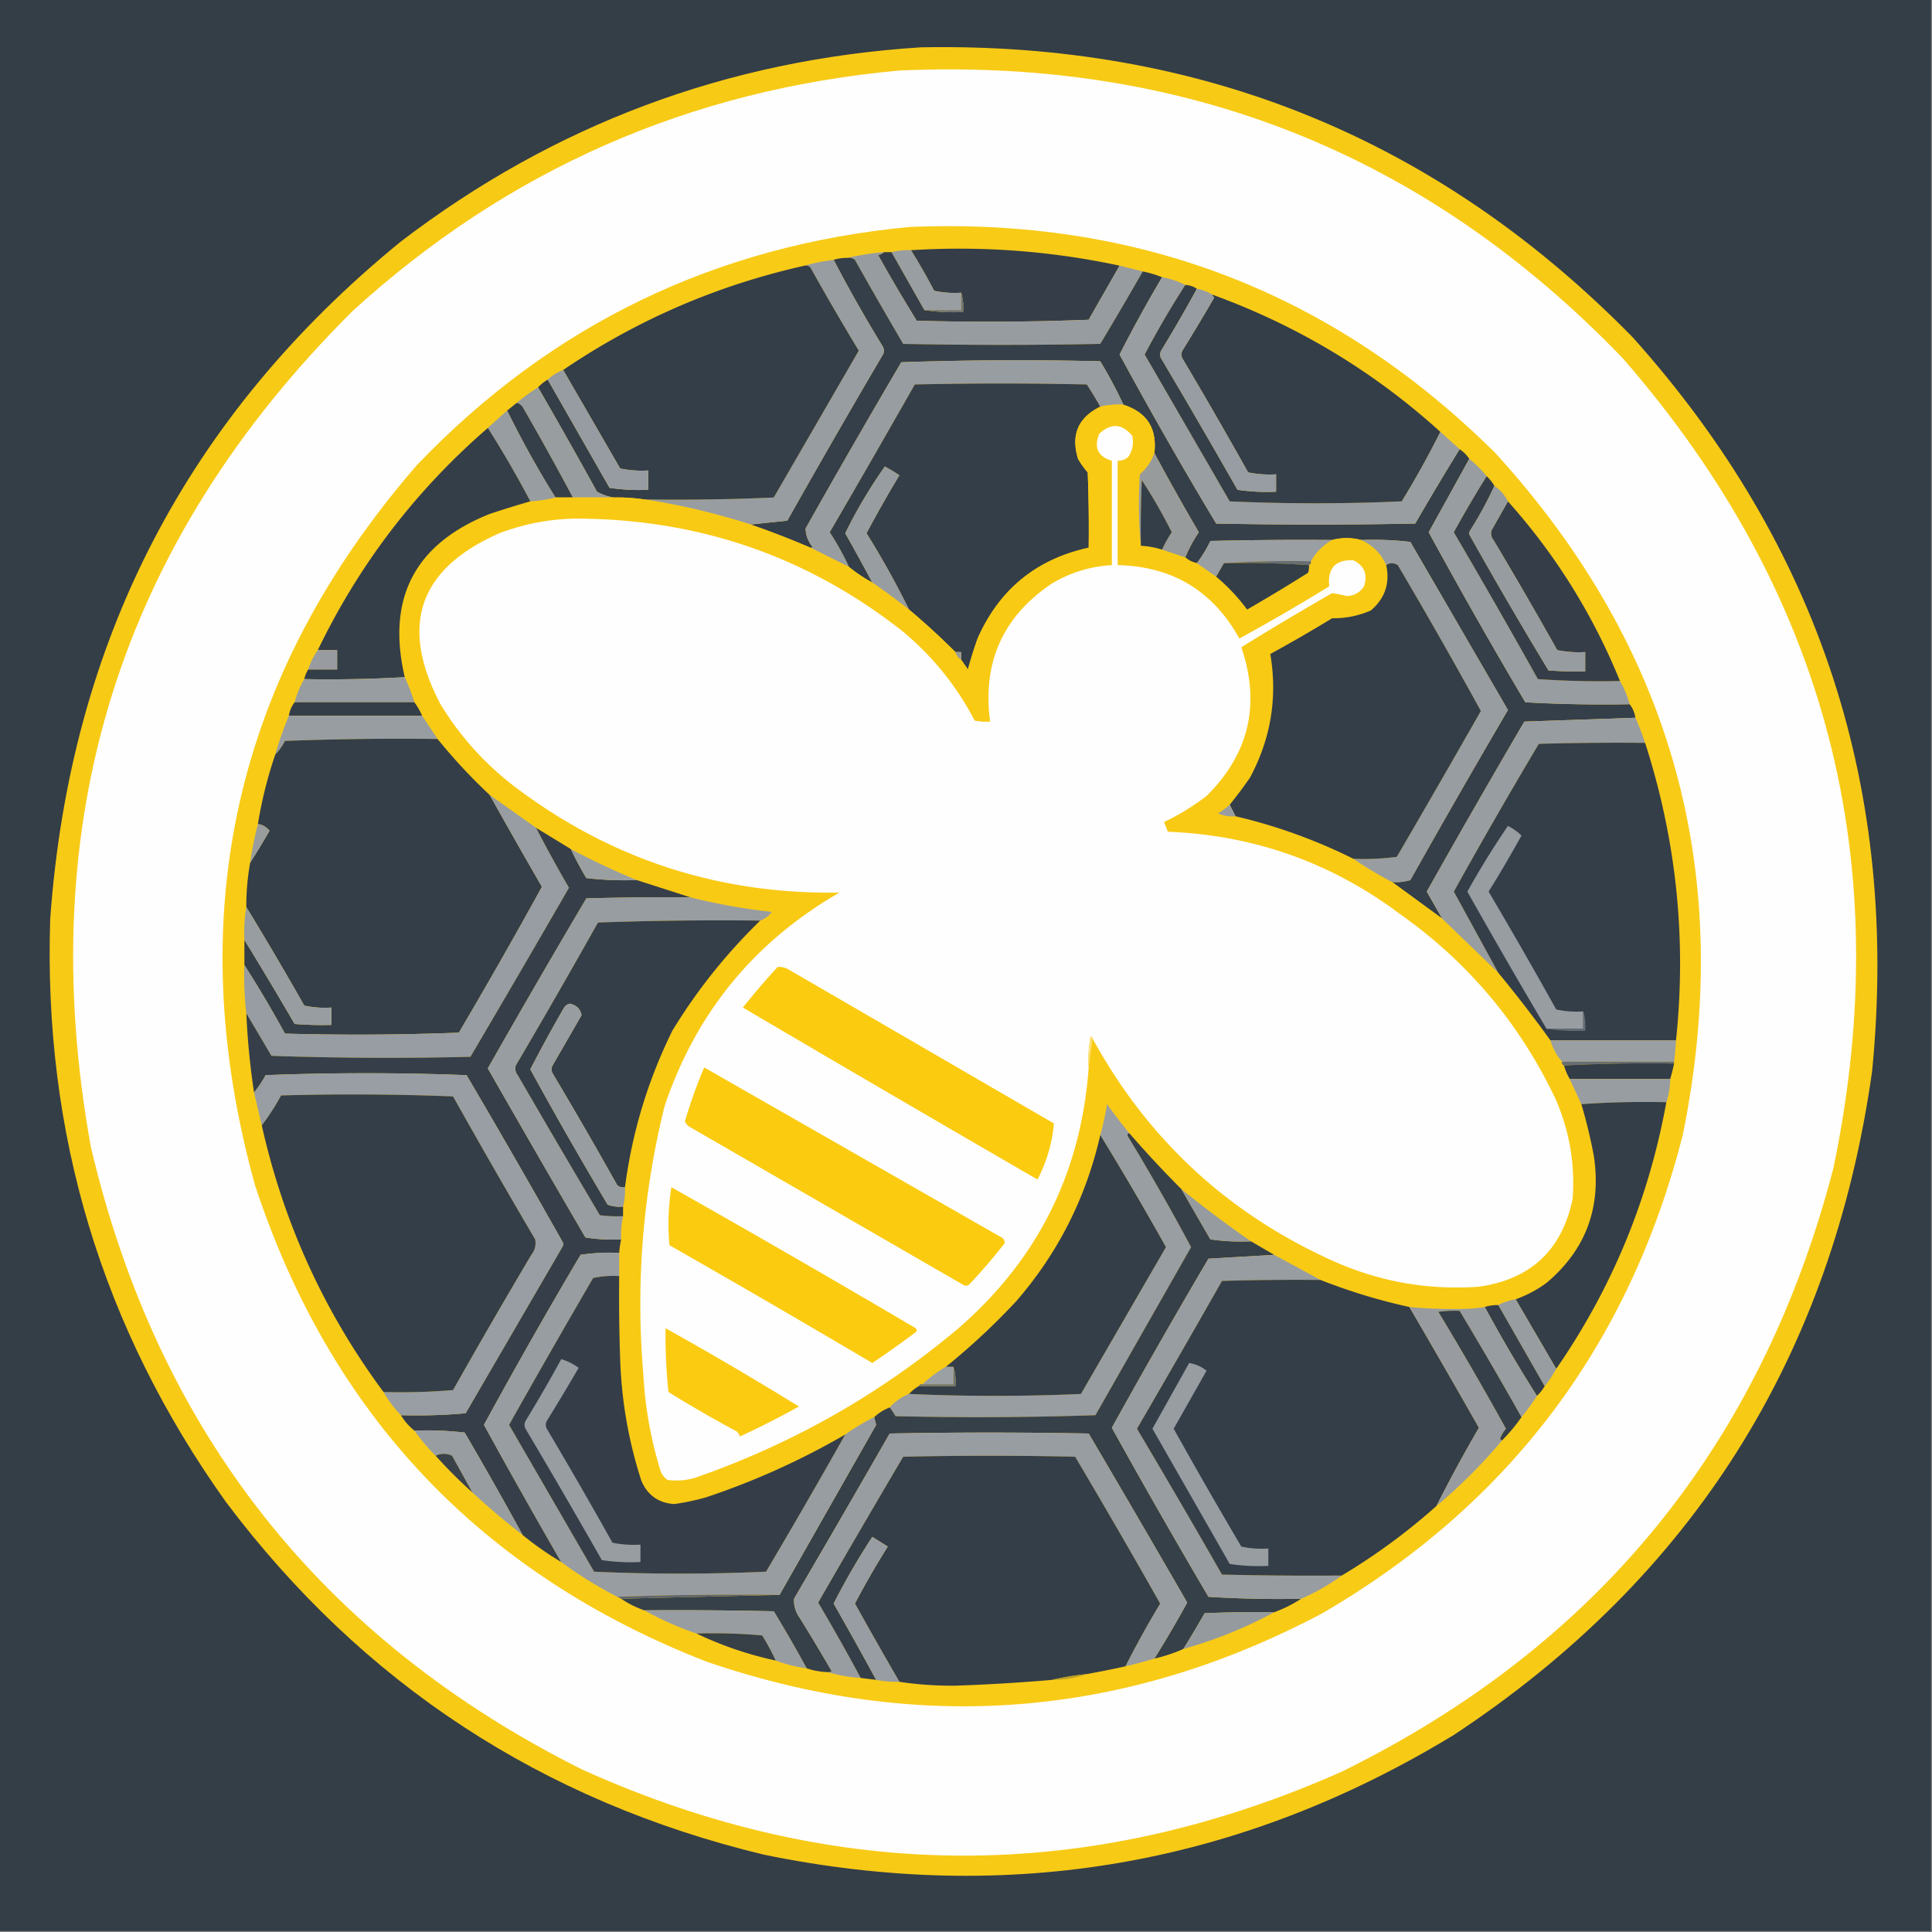 <?xml version="1.0" encoding="utf-8"?>
<svg width="1000" height="1000" version="1.2" baseProfile="tiny-ps" fill-rule="evenodd" xmlns="http://www.w3.org/2000/svg">
  <rect width="100%" height="100%" fill="#808080" stroke="none"/>
  <title>Coinsbee</title>
  <path fill="#343e47" d="M-.5-.5h1000v1000H-.5V-.5z" />
  <path fill="#f7ca16" d="M476.5 24.5c144.847-2.803 267.68 47.197 368.5 150 96.909 108.067 138.242 234.734 124 380-20.782 147.502-92.949 262.002-216.5 343.5-110.763 67.406-229.763 88.072-357 62-114.964-27.69-207.797-88.523-278.5-182.5-64.352-90.135-94.686-190.802-91-302C36.31 332.029 96.81 215.196 207.5 125c79.313-60.612 168.98-94.112 269-100.5z" />
  <path fill="#fffefe" d="M465.5 36.5c147.752-6.61 272.586 43.057 374.5 149 105.554 121.198 141.887 260.865 109 419C911.811 747.669 826.978 851.835 694.5 917c-131.227 58.293-262.227 57.96-393-1C166.428 848.456 81.595 740.956 47 593.5 16.66 425.207 61.828 281.04 182.5 161c80.148-73.128 174.482-114.628 283-124.5z" />
  <path fill="#f8cb17" d="M470.5 117.5c118.578-5.09 219.745 33.91 303.5 117 91.978 100.879 124.311 218.546 97 353-27.754 108.713-89.92 191.213-186.5 247.5-102.72 54.395-209.053 62.729-319 25C248.965 814.466 171.132 732.299 132 613.5c-38.654-139.688-10.654-264.022 84-373 69.432-72.464 154.265-113.464 254.5-123z" />
  <path fill="#353e48" d="M579.5 137.5a53748.283 53748.283 0 0 0-16 28 1320.563 1320.563 0 0 1-89 .5 862.796 862.796 0 0 1-20-34c1.237-.232 2.237-.732 3-1.5h4l17 30c6.479.991 13.146 1.324 20 1 .313-3.542-.021-6.875-1-10a49.87 49.87 0 0 1-14-1 321.35 321.35 0 0 0-12-21c36.375-2.286 72.375.381 108 8z" />
  <path fill="#999ea2" d="M471.5 129.5a321.35 321.35 0 0 1 12 21 49.87 49.87 0 0 0 14 1v9h-19l-17-30a34.163 34.163 0 0 1 10-1z" />
  <path fill="#979ca1" d="M457.5 130.5c-.763.768-1.763 1.268-3 1.5a862.796 862.796 0 0 0 20 34c29.672.833 59.339.667 89-.5 5.345-9.361 10.679-18.694 16-28l12 3a2151.566 2151.566 0 0 1-22 37.5c-34 .667-68 .667-102 0a2787.032 2787.032 0 0 1-25-43.5c-1.189-.929-2.522-1.262-4-1a146.135 146.135 0 0 1 19-3z" />
  <path fill="#353f49" d="M438.5 133.5c1.478-.262 2.811.071 4 1a2787.032 2787.032 0 0 0 25 43.5c34 .667 68 .667 102 0a2151.566 2151.566 0 0 0 22-37.5 56.004 56.004 0 0 1 10 3 724.035 724.035 0 0 0-22 40 2308.444 2308.444 0 0 0 50 87.5c34.333.667 68.667.667 103 0a1638.236 1638.236 0 0 1 23-38.5c2 1.333 3.667 3 5 5-7.004 12.677-14.004 25.343-21 38a2863.346 2863.346 0 0 0 50 88c17.988 1 35.988 1.333 54 1 1.565 2.009 2.565 4.343 3 7-19.069.672-38.236 1.339-57.5 2a5716.637 5716.637 0 0 0-50.5 88c2.679 4.694 5.345 9.361 8 14a57675.254 57675.254 0 0 1-26-19c3.277.284 6.443-.049 9.5-1a5716.637 5716.637 0 0 1 50.5-88l-50.5-87a166.506 166.506 0 0 0-25.5-1c-5-1.333-10-1.333-15 0-21.003-.167-42.003 0-63 .5-1.982 4.147-4.316 7.98-7 11.5-2.319-.492-4.319-1.492-6-3a71.722 71.722 0 0 1 7-13 1250.331 1250.331 0 0 1-23-41c1.463-12.751-3.87-21.084-16-25a243.32 243.32 0 0 0-12-22.5 1768.561 1768.561 0 0 0-103 .5 5455.084 5455.084 0 0 0-49.5 86c.039 3.445 1.206 6.612 3.5 9.5-.228.399-.562.565-1 .5a436.321 436.321 0 0 0-31-12c6.179-.667 12.512-1.333 19-2a5455.084 5455.084 0 0 1 49.5-86c.667-1.333.667-2.667 0-4a750.57 750.57 0 0 1-25.5-45 21.435 21.435 0 0 1 7-1z" />
  <path fill="#989da2" d="M431.5 134.5a750.57 750.57 0 0 0 25.5 45c.667 1.333.667 2.667 0 4a5455.084 5455.084 0 0 0-49.5 86c-6.488.667-12.821 1.333-19 2a355.835 355.835 0 0 0-55-13c22.343.333 44.677 0 67-1l44-76a1371.276 1371.276 0 0 1-25-43c-.825-.886-1.825-1.219-3-1 4.804-1.361 9.804-2.361 15-3z" />
  <path fill="#343e48" d="M416.5 137.5c1.175-.219 2.175.114 3 1a1371.276 1371.276 0 0 0 25 43l-44 76c-22.323 1-44.657 1.333-67 1a96.873 96.873 0 0 0-16-1c-2.953-.504-5.786-1.504-8.5-3a3119.67 3119.67 0 0 0-30.5-54 21.614 21.614 0 0 1 5-4c10.655 18.639 21.321 37.306 32 56 6.634.997 13.3 1.33 20 1v-10a55.155 55.155 0 0 1-14.5-1c-9.845-17.027-19.678-34.027-29.5-51 38.118-25.884 79.785-43.884 125-54z" />
  <path fill="#999ea3" d="M601.5 143.5c4.284.761 8.284 2.095 12 4a474.891 474.891 0 0 0-21 36l44 76a990.872 990.872 0 0 0 89 0 475.479 475.479 0 0 0 20-36c3.374 3.01 6.708 6.01 10 9a1638.236 1638.236 0 0 0-23 38.5c-34.333.667-68.667.667-103 0a2308.444 2308.444 0 0 1-50-87.5 724.035 724.035 0 0 1 22-40z" />
  <path fill="#343e48" d="M613.5 147.5c2.286.095 4.286.762 6 2a766.663 766.663 0 0 1-18.5 32c-.667 1.333-.667 2.667 0 4a4338.926 4338.926 0 0 1 39.5 68c6.634.997 13.3 1.33 20 1v-9a55.155 55.155 0 0 1-14.5-1 2572.717 2572.717 0 0 0-34-59c-.667-1.333-.667-2.667 0-4a1137.17 1137.17 0 0 0 16.5-27.5c-.556-.383-.889-.883-1-1.5 44.146 16.056 83.479 39.722 118 71a475.479 475.479 0 0 1-20 36 990.872 990.872 0 0 1-89 0l-44-76a474.891 474.891 0 0 1 21-36z" />
  <path fill="#979da2" d="M619.5 149.5c2.943.48 5.61 1.48 8 3 .111.617.444 1.117 1 1.5a1137.17 1137.17 0 0 1-16.5 27.5c-.667 1.333-.667 2.667 0 4a2572.717 2572.717 0 0 1 34 59 55.155 55.155 0 0 0 14.5 1v9c-6.7.33-13.366-.003-20-1a4338.926 4338.926 0 0 0-39.5-68c-.667-1.333-.667-2.667 0-4a766.663 766.663 0 0 0 18.5-32z" />
  <path fill="#6c737a" d="M497.5 151.5c.979 3.125 1.313 6.458 1 10-6.854.324-13.521-.009-20-1h19v-9z" />
  <path fill="#989da2" d="M581.5 209.5c-4.1-.263-8.1.07-12 1a207.735 207.735 0 0 0-7-11.5 1979.51 1979.51 0 0 0-89 0 8622.668 8622.668 0 0 1-44 76.5 139.502 139.502 0 0 1 10 18l-20-10c.438.065.772-.101 1-.5-2.294-2.888-3.461-6.055-3.5-9.5a5455.084 5455.084 0 0 1 49.5-86 1768.561 1768.561 0 0 1 103-.5 243.32 243.32 0 0 1 12 22.5z" />
  <path fill="#969ca1" d="M291.5 191.5c9.822 16.973 19.655 33.973 29.5 51a55.155 55.155 0 0 0 14.5 1v10c-6.7.33-13.366-.003-20-1a214993.438 214993.438 0 0 0-32-56 25.06 25.06 0 0 1 8-5z" />
  <path fill="#343e48" d="M569.5 210.5c-11.469 5.616-15.302 14.616-11.5 27a40.943 40.943 0 0 0 5 7c.5 12.996.667 25.996.5 39-27.101 5.932-46.268 21.599-57.5 47a221.381 221.381 0 0 0-5 16 701.656 701.656 0 0 0-3.5-5v-4h-3a372.61 372.61 0 0 0-24-22 464.178 464.178 0 0 0-22-39.5 664.687 664.687 0 0 1 17-30 86.402 86.402 0 0 0-7.5-4.5c-7.685 10.851-14.519 22.351-20.5 34.5a1213.592 1213.592 0 0 1 14 25.5 75.152 75.152 0 0 1-12-8 139.502 139.502 0 0 0-10-18 8622.668 8622.668 0 0 0 44-76.5 1979.51 1979.51 0 0 1 89 0 207.735 207.735 0 0 1 7 11.5z" />
  <path fill="#989da0" d="M278.5 200.5a3119.67 3119.67 0 0 1 30.5 54c2.714 1.496 5.547 2.496 8.5 3h-21a1564.153 1564.153 0 0 0-25.5-46c-.759-1.563-1.926-2.563-3.5-3a98.16 98.16 0 0 1 11-8z" />
  <path fill="#353f49" d="M267.5 208.5c1.574.437 2.741 1.437 3.5 3a1564.153 1564.153 0 0 1 25.5 46h-9a494.734 494.734 0 0 1-25-45l5-4z" />
  <path fill="#f8ca14" d="M581.5 209.5c12.13 3.916 17.463 12.249 16 25-1.476 4.259-3.976 7.926-7.5 11-.827 12.507-.66 24.84.5 37 3.762.191 7.429.858 11 2 3.986 1.324 7.986 2.657 12 4 1.681 1.508 3.681 2.508 6 3 3.296 2.321 6.629 4.654 10 7a97.239 97.239 0 0 1 16 17 949.2 949.2 0 0 0 31.5-19 8.43 8.43 0 0 0 .5-4c.838-.342 1.172-1.008 1-2 2.694-4.694 6.361-8.361 11-11 5-1.333 10-1.333 15 0 6 2.667 10.333 7 13 13 2.018 9.43-.649 17.263-8 23.5-6.362 2.762-13.029 4.095-20 4a758.053 758.053 0 0 1-32 18.5c3.813 22.464.313 43.797-10.5 64a221.62 221.62 0 0 1-10.5 14 40.775 40.775 0 0 1-6 4.5c2.851 1.289 5.851 1.789 9 1.5 21.09 4.922 41.423 12.255 61 22 6.4 4.39 13.066 8.39 20 12 8.658 6.331 17.325 12.664 26 19 9.64 9.306 19.307 18.639 29 28a668.184 668.184 0 0 1 27 35c1.242 4.155 3.242 7.822 6 11-.172.992.162 1.658 1 2a32.508 32.508 0 0 0 3 7c2.016 4.406 4.016 8.739 6 13a265.386 265.386 0 0 1 6.5 27c3.939 26.581-4.228 48.414-24.5 65.5a61.488 61.488 0 0 1-16 8.5c-3.246.554-6.246 1.554-9 3a21.435 21.435 0 0 0-7 1 77.1 77.1 0 0 1-13 1 242.256 242.256 0 0 1-26-1 299.977 299.977 0 0 1-46-14c-7.965-4.317-15.965-8.651-24-13l-12-7a572.448 572.448 0 0 1-36-27 552.552 552.552 0 0 1-27-29 257.968 257.968 0 0 1-11.5-15 138.627 138.627 0 0 1-3.5 16c-7.372 32.411-21.872 61.078-43.5 86-11.46 12.301-23.627 23.634-36.5 34a60.95 60.95 0 0 0-12 9c-.992-.172-1.658.162-2 1a21.614 21.614 0 0 0-5 4c-3.892 1.562-7.225 3.895-10 7a24.766 24.766 0 0 0-8 5 108.275 108.275 0 0 0-15 9 388.79 388.79 0 0 1-72 32.5 123.648 123.648 0 0 1-16.5 3.5c-8.13-.561-13.796-4.561-17-12-6.639-20.467-10.305-41.467-11-63a924.222 924.222 0 0 1-.5-43v-12a51.569 51.569 0 0 1 1-7 45.782 45.782 0 0 1 1-12v-5a34.163 34.163 0 0 0 1-10c3.653-28.258 11.82-55.258 24.5-81 12.719-20.893 27.886-39.893 45.5-57 2.386-.873 4.386-2.373 6-4.5a312.902 312.902 0 0 1-42-7.5c-9.249-2.971-18.583-5.971-28-9a392.042 392.042 0 0 1-34-16l-18-11-24-17a284.71 284.71 0 0 1-27-29 3571.16 3571.16 0 0 0-8-12 35.666 35.666 0 0 0-4-7 114.067 114.067 0 0 0-5-13c-9.509-40.817 5.158-68.984 44-84.5a543.213 543.213 0 0 1 21-6.5c4.528-.27 8.861-.937 13-2h30a96.873 96.873 0 0 1 16 1 355.835 355.835 0 0 1 55 13 436.321 436.321 0 0 1 31 12l20 10a75.152 75.152 0 0 0 12 8 321.5 321.5 0 0 1 19 14 372.61 372.61 0 0 1 24 22c.526 1.73 1.526 3.064 3 4a701.656 701.656 0 0 1 3.5 5 221.381 221.381 0 0 1 5-16c11.232-25.401 30.399-41.068 57.5-47 .167-13.004 0-26.004-.5-39a40.943 40.943 0 0 1-5-7c-3.802-12.384.031-21.384 11.5-27 3.9-.93 7.9-1.263 12-1z" />
  <path fill="#989da2" d="M262.5 212.5a494.734 494.734 0 0 0 25 45c-4.139 1.063-8.472 1.73-13 2a534.127 534.127 0 0 0-22-38c3.292-2.99 6.626-5.99 10-9z" />
  <path fill="#fffefe" d="M565.5 537.5c-.06-.543-.393-.876-1-1a64.873 64.873 0 0 0-1 16c-3.936 54.705-26.602 99.872-68 135.5-40.427 33.893-85.761 59.559-136 77a34.611 34.611 0 0 1-14 1c-2.084-1.501-3.417-3.501-4-6a204.648 204.648 0 0 1-8.5-48.5c-4.002-46.967-.336-93.301 11-139 16.235-48.236 46.401-85.069 90.5-110.5-61.966 1.01-117.632-16.99-167-54-16.008-12.004-29.175-26.504-39.5-43.5-21.445-40.672-11.278-70.172 30.5-88.5 14.66-5.57 29.827-8.07 45.5-7.5 61.216 1.29 115.716 20.79 163.5 58.5 15.454 12.957 27.788 28.291 37 46 2.646.497 5.313.664 8 .5-4.122-30.579 6.544-54.413 32-71.5 9.582-5.695 19.916-8.861 31-9.5v-54c-7.272-2.214-9.439-6.881-6.5-14 6.042-5.619 11.709-5.285 17 1 .912 3.952.245 7.619-2 11-1.584 1.361-3.418 2.028-5.5 2v54c28.353.669 49.353 13.336 63 38a1067.964 1067.964 0 0 0 46.5-27c-.912-9.417 3.255-13.917 12.5-13.5 5.669 2.815 7.502 7.315 5.5 13.5-2.145 3.238-5.145 4.905-9 5a79.185 79.185 0 0 0-7.5-1.5 1633.09 1633.09 0 0 0-47 28c10.057 29.436 4.057 55.103-18 77a124.957 124.957 0 0 1-22 13.5l2 5c44.482 1.77 84.482 15.937 120 42.5 35.181 24.843 62.014 56.677 80.5 95.5 7.321 16.592 10.321 33.926 9 52-5.478 26.476-21.644 41.642-48.5 45.5-26.865 1.911-52.531-2.755-77-14-53.722-24.557-94.722-62.724-123-114.5z" />
  <path fill="#343e48" d="M252.5 221.5a534.127 534.127 0 0 1 22 38 543.213 543.213 0 0 0-21 6.5c-38.842 15.516-53.509 43.683-44 84.5a676.419 676.419 0 0 1-52 1 16.339 16.339 0 0 1 2-5h15v-10h-10c21.359-44.36 50.692-82.693 88-115z" />
  <path fill="#989b9b" d="M597.5 234.5a1250.331 1250.331 0 0 0 23 41 71.722 71.722 0 0 0-7 13 5815.663 5815.663 0 0 0-12-4 59.562 59.562 0 0 1 5-9 269.146 269.146 0 0 0-15.5-27 577.896 577.896 0 0 0-.5 34c-1.16-12.16-1.327-24.493-.5-37 3.524-3.074 6.024-6.741 7.5-11z" />
  <path fill="#989da2" d="M760.5 237.5a57.51 57.51 0 0 1 9 9 608.44 608.44 0 0 0-17 29 4252.492 4252.492 0 0 1 43.5 76 457.546 457.546 0 0 0 42.5 1c2.185 3.713 3.852 7.713 5 12-18.012.333-36.012 0-54-1a2863.346 2863.346 0 0 1-50-88c6.996-12.657 13.996-25.323 21-38z" />
  <path fill="#989da1" d="M470.5 315.5a321.5 321.5 0 0 0-19-14 1213.592 1213.592 0 0 0-14-25.5c5.981-12.149 12.815-23.649 20.5-34.5a86.402 86.402 0 0 1 7.5 4.5 664.687 664.687 0 0 0-17 30 464.178 464.178 0 0 1 22 39.5z" />
  <path fill="#353e48" d="M769.5 246.5a21.614 21.614 0 0 1 4 5 192.142 192.142 0 0 1-12.5 23c-.667 1-.667 2 0 3a2389.669 2389.669 0 0 0 40.5 69.5c6.325.5 12.658.666 19 .5v-10a55.155 55.155 0 0 1-14.5-1 2401.126 2401.126 0 0 0-33-57c-1.187-1.544-1.52-3.211-1-5a17255.34 17255.34 0 0 1 8.5-15c24.605 27.506 43.938 58.506 58 93a457.546 457.546 0 0 1-42.5-1 4252.492 4252.492 0 0 0-43.5-76 608.44 608.44 0 0 1 17-29z" />
  <path fill="#343e49" d="M601.5 284.5a43.145 43.145 0 0 0-11-2c-.167-11.338 0-22.672.5-34a269.146 269.146 0 0 1 15.5 27 59.562 59.562 0 0 0-5 9z" />
  <path fill="#979ca1" d="M773.5 251.5c3.05 2.049 5.383 4.716 7 8a17255.34 17255.34 0 0 0-8.5 15c-.52 1.789-.187 3.456 1 5a2401.126 2401.126 0 0 1 33 57 55.155 55.155 0 0 0 14.5 1v10c-6.342.166-12.675 0-19-.5a2389.669 2389.669 0 0 1-40.5-69.5c-.667-1-.667-2 0-3a192.142 192.142 0 0 0 12.5-23z" />
  <path fill="#9a9fa4" d="M689.5 279.5c-4.639 2.639-8.306 6.306-11 11a507.055 507.055 0 0 0-45 1l-4 7a2204.534 2204.534 0 0 1-10-7c2.684-3.52 5.018-7.353 7-11.5 20.997-.5 41.997-.667 63-.5z" />
  <path fill="#989da2" d="M704.5 279.5c8.585-.317 17.085.017 25.5 1l50.5 87a5716.637 5716.637 0 0 0-50.5 88c-3.057.951-6.223 1.284-9.5 1-6.934-3.61-13.6-7.61-20-12 7.587.314 15.087-.019 22.5-1a8553.632 8553.632 0 0 0 43.5-75.5 2804.373 2804.373 0 0 0-43-75.5c-2.136-1.293-4.136-1.293-6 0-2.667-6-7-10.333-13-13z" />
  <path fill="#676e74" d="M633.5 291.5a507.055 507.055 0 0 1 45-1c.172.992-.162 1.658-1 2a484.723 484.723 0 0 0-44-1z" />
  <path fill="#343e47" d="M633.5 291.5c14.843-.329 29.51.004 44 1a8.43 8.43 0 0 1-.5 4 949.2 949.2 0 0 1-31.5 19 97.239 97.239 0 0 0-16-17l4-7z" />
  <path fill="#343e48" d="M700.5 444.5c-19.577-9.745-39.91-17.078-61-22l-3-6a221.62 221.62 0 0 0 10.5-14c10.813-20.203 14.313-41.536 10.5-64a758.053 758.053 0 0 0 32-18.5c6.971.095 13.638-1.238 20-4 7.351-6.237 10.018-14.07 8-23.5 1.864-1.293 3.864-1.293 6 0a2804.373 2804.373 0 0 1 43 75.5 8553.632 8553.632 0 0 1-43.5 75.5 130.161 130.161 0 0 1-22.5 1z" />
  <path fill="#989ca0" d="M164.5 336.5h10v10h-15c1.159-3.651 2.826-6.985 5-10z" />
  <path fill="#989a99" d="M494.5 337.5h3v4c-1.474-.936-2.474-2.27-3-4z" />
  <path fill="#989da1" d="M209.5 350.5a114.067 114.067 0 0 1 5 13h-62c1.148-4.287 2.815-8.287 5-12 17.508.33 34.841-.003 52-1z" />
  <path fill="#343e48" d="M152.5 363.5h62a35.666 35.666 0 0 1 4 7h-69c.435-2.657 1.435-4.991 3-7z" />
  <path fill="#989da2" d="M149.5 370.5h69a3571.16 3571.16 0 0 1 8 12c-26.342-.333-52.675 0-79 1-1.336 2.654-3.003 4.987-5 7a177.36 177.36 0 0 1 7-20z" />
  <path fill="#989da1" d="M846.5 371.5a148.238 148.238 0 0 1 5 13c-18.336-.167-36.67 0-55 .5a2910.295 2910.295 0 0 0-44 76.5 36382.015 36382.015 0 0 1 23 42c-9.693-9.361-19.36-18.694-29-28-2.655-4.639-5.321-9.306-8-14a5716.637 5716.637 0 0 1 50.5-88c19.264-.661 38.431-1.328 57.5-2z" />
  <path fill="#343e48" d="M226.5 382.5a284.71 284.71 0 0 0 27 29 3423.78 3423.78 0 0 0 27 47.5 2804.373 2804.373 0 0 1-43 75.5 1350.393 1350.393 0 0 1-90 .5 615.16 615.16 0 0 0-21-35.5v-13c8.803 14.33 17.47 28.83 26 43.5 6.325.5 12.658.666 19 .5v-9a49.87 49.87 0 0 1-14-1 1879.955 1879.955 0 0 0-30-51c-.05-7.739.617-15.405 2-23a383.708 383.708 0 0 0 10-16.5c-1.563-1.947-3.563-3.114-6-3.5a218.776 218.776 0 0 1 9-36c1.997-2.013 3.664-4.346 5-7 26.325-1 52.658-1.333 79-1zM851.5 384.5c16.192 50.205 21.526 101.538 16 154h-65a668.184 668.184 0 0 0-27-35 36382.015 36382.015 0 0 0-23-42 2910.295 2910.295 0 0 1 44-76.5c18.33-.5 36.664-.667 55-.5z" />
  <path fill="#979da2" d="m253.5 411.5 24 17a705.365 705.365 0 0 0 17 31 11385.543 11385.543 0 0 1-51 87.5c-34.338.833-68.672.667-103-.5-4.36-7.397-8.693-14.73-13-22a163.67 163.67 0 0 1-1-25 615.16 615.16 0 0 1 21 35.5c30.006.833 60.006.667 90-.5a2804.373 2804.373 0 0 0 43-75.5 3423.78 3423.78 0 0 1-27-47.5z" />
  <path fill="#999da0" d="m636.5 416.5 3 6c-3.149.289-6.149-.211-9-1.5a40.775 40.775 0 0 0 6-4.5z" />
  <path fill="#999d9e" d="M133.5 426.5c2.437.386 4.437 1.553 6 3.5a383.708 383.708 0 0 1-10 16.5 176.9 176.9 0 0 1 4-20z" />
  <path fill="#989da2" d="M819.5 523.5v9h-19a3682.802 3682.802 0 0 1-41-71 437.069 437.069 0 0 1 21-34 26.707 26.707 0 0 1 7 5 625.759 625.759 0 0 1-17 29 2746.698 2746.698 0 0 1 35 61 49.87 49.87 0 0 0 14 1z" />
  <path fill="#363f49" d="m277.5 428.5 18 11a162.818 162.818 0 0 0 8 15 169.926 169.926 0 0 0 26 1c9.417 3.029 18.751 6.029 28 9-18.003-.167-36.003 0-54 .5a5784.988 5784.988 0 0 0-51 88c16.7 29.232 33.533 58.399 50.5 87.5a88.665 88.665 0 0 0 18.5 1 51.569 51.569 0 0 0-1 7c-6.7-.33-13.366.003-20 1a2863.346 2863.346 0 0 0-50 88 3702.459 3702.459 0 0 0 40 71 163.982 163.982 0 0 1-20-14 2102.605 2102.605 0 0 0-30-53 169.926 169.926 0 0 0-26-1 30.564 30.564 0 0 1-7-8 285.561 285.561 0 0 0 33.5-1l50-86c.667-1 .667-2 0-3a5455.084 5455.084 0 0 0-49.5-86 1352.838 1352.838 0 0 0-104 0 61.198 61.198 0 0 1-6 9 384.418 384.418 0 0 1-4-41c4.307 7.27 8.64 14.603 13 22a1768.561 1768.561 0 0 0 103 .5 11385.543 11385.543 0 0 0 51-87.5 705.365 705.365 0 0 1-17-31z" />
  <path fill="#9a9fa2" d="M295.5 439.5a392.042 392.042 0 0 0 34 16 169.926 169.926 0 0 1-26-1 162.818 162.818 0 0 1-8-15z" />
  <path fill="#989da2" d="M357.5 464.5a312.902 312.902 0 0 0 42 7.5c-1.614 2.127-3.614 3.627-6 4.5-28.008-.333-56.008 0-84 1a4043.963 4043.963 0 0 1-42.5 74c-.52 1.789-.187 3.456 1 5a7825.274 7825.274 0 0 0 42.5 72.5c3.986.499 7.986.666 12 .5a45.782 45.782 0 0 0-1 12 88.665 88.665 0 0 1-18.5-1 11465.512 11465.512 0 0 1-50.5-87.5 5784.988 5784.988 0 0 1 51-88c17.997-.5 35.997-.667 54-.5zM127.5 469.5a1879.955 1879.955 0 0 1 30 51 49.87 49.87 0 0 0 14 1v9c-6.342.166-12.675 0-19-.5a2094.368 2094.368 0 0 0-26-43.5 77.772 77.772 0 0 1 1-17z" />
  <path fill="#343e48" d="M393.5 476.5c-17.614 17.107-32.781 36.107-45.5 57-12.68 25.742-20.847 52.742-24.5 81-1.478.262-2.811-.071-4-1a2488.955 2488.955 0 0 0-33.5-58c-.667-1.333-.667-2.667 0-4l15-26c-.487-3.157-2.487-5.157-6-6-1.261.259-2.261.926-3 2a747.646 747.646 0 0 0-17.5 32 2184.533 2184.533 0 0 0 40 70 16.873 16.873 0 0 0 8 1v5a72.367 72.367 0 0 1-12-.5 7825.274 7825.274 0 0 1-42.5-72.5c-1.187-1.544-1.52-3.211-1-5a4043.963 4043.963 0 0 0 42.5-74c27.992-1 55.992-1.333 84-1z" />
  <path fill="#fbcb0f" d="M402.5 500.5a10.098 10.098 0 0 1 6 1.5l137 79.5c-.864 10.107-3.697 19.773-8.5 29a23807.714 23807.714 0 0 1-152.5-89 404.762 404.762 0 0 1 18-21z" />
  <path fill="#989da2" d="M323.5 614.5a34.163 34.163 0 0 1-1 10 16.873 16.873 0 0 1-8-1 2184.533 2184.533 0 0 1-40-70 747.646 747.646 0 0 1 17.5-32c.739-1.074 1.739-1.741 3-2 3.513.843 5.513 2.843 6 6l-15 26c-.667 1.333-.667 2.667 0 4a2488.955 2488.955 0 0 1 33.5 58c1.189.929 2.522 1.262 4 1z" />
  <path fill="#656c74" d="M819.5 523.5c.979 3.125 1.313 6.458 1 10-6.854.324-13.521-.009-20-1h19v-9z" />
  <path fill="#9a9fa4" d="M802.5 538.5h65a185.422 185.422 0 0 1-1 11h-58c-2.758-3.178-4.758-6.845-6-11z" />
  <path fill="#fce070" d="m565.5 537.5-2 15a64.873 64.873 0 0 1 1-16c.607.124.94.457 1 1z" />
  <path fill="#676e75" d="M808.5 549.5h58v1a813 813 0 0 0-57 1c-.838-.342-1.172-1.008-1-2z" />
  <path fill="#333d47" d="M866.5 550.5a99.97 99.97 0 0 1-2 8h-52a32.508 32.508 0 0 1-3-7 813 813 0 0 1 57-1z" />
  <path fill="#fbcb0f" d="M364.5 552.5a749843 749843 0 0 0 153 87.5c1.755.72 2.589 1.887 2.5 3.5a282.114 282.114 0 0 1-18.5 21.5c-1 .667-2 .667-3 0l-142-82a7.248 7.248 0 0 1-2-2.5 248.27 248.27 0 0 1 10-28z" />
  <path fill="#989ea3" d="M207.5 732.5a60.95 60.95 0 0 1-9-12 324.95 324.95 0 0 0 36-1 3623.1 3623.1 0 0 1 40.5-70c1.885-2.414 2.552-5.081 2-8a4043.963 4043.963 0 0 1-42.5-74 1320.563 1320.563 0 0 0-89-.5 121.559 121.559 0 0 1-10 15.5l-4-17a61.198 61.198 0 0 0 6-9 1352.838 1352.838 0 0 1 104 0 5455.084 5455.084 0 0 1 49.5 86c.667 1 .667 2 0 3l-50 86a285.561 285.561 0 0 1-33.5 1z" />
  <path fill="#989da2" d="M812.5 558.5h52c-.039 4.233-.705 8.233-2 12a484.723 484.723 0 0 0-44 1 2154.913 2154.913 0 0 1-6-13z" />
  <path fill="#343e48" d="M198.5 720.5c-30.66-41.337-51.66-87.337-63-138a121.559 121.559 0 0 0 10-15.5c29.672-.833 59.339-.667 89 .5a4043.963 4043.963 0 0 0 42.5 74c.552 2.919-.115 5.586-2 8a3623.1 3623.1 0 0 0-40.5 70 324.95 324.95 0 0 1-36 1zM862.5 570.5c-9.144 50.261-28.144 96.261-57 138l-21-36a61.488 61.488 0 0 0 16-8.5c20.272-17.086 28.439-38.919 24.5-65.5a265.386 265.386 0 0 0-6.5-27 484.723 484.723 0 0 1 44-1z" />
  <path fill="#999ea3" d="M584.5 586.5c-1.025.397-1.192 1.063-.5 2a1203.912 1203.912 0 0 1 32.5 57 380314.195 380314.195 0 0 0-49.5 87 1793.262 1793.262 0 0 1-103.5.5 30.786 30.786 0 0 0-3-4.5c2.775-3.105 6.108-5.438 10-7a993.098 993.098 0 0 0 89 0l44-76a1707.122 1707.122 0 0 0-34-58 138.627 138.627 0 0 0 3.5-16 257.968 257.968 0 0 0 11.5 15z" />
  <path fill="#343e48" d="M569.5 587.5a1707.122 1707.122 0 0 1 34 58l-44 76a993.098 993.098 0 0 1-89 0 21.614 21.614 0 0 1 5-4h19c.313-3.542-.021-6.875-1-10h-4c12.873-10.366 25.04-21.699 36.5-34 21.628-24.922 36.128-53.589 43.5-86z" />
  <path fill="#364049" d="M584.5 586.5a552.552 552.552 0 0 0 27 29 4939.7 4939.7 0 0 0 15 26c6.968.997 13.968 1.33 21 1l12 7c-11.174.667-22.507 1.333-34 2a3770.593 3770.593 0 0 0-50 87.5 3770.593 3770.593 0 0 0 50 87.5 576.95 576.95 0 0 0 48 1 68.744 68.744 0 0 1-14 7c-12.005-.167-24.005 0-36 .5a498.525 498.525 0 0 1-11 18.5c-4.755 2.113-9.755 3.779-15 5a618.456 618.456 0 0 0 17-29 11385.543 11385.543 0 0 0-51-87.5 2651.175 2651.175 0 0 0-103 0 10835.76 10835.76 0 0 1-49.5 85.5c-.208 3.613.792 6.946 3 10a1137.17 1137.17 0 0 1 16.5 27.5 2.428 2.428 0 0 1-2 .5c-3.887-.146-7.554-.813-11-2a763.66 763.66 0 0 0-17-29.5c-22.331-.5-44.664-.667-67-.5a50.547 50.547 0 0 1-12-6l82-2c16.671-29.343 33.338-58.677 50-88a343.58 343.58 0 0 1-1-4 24.766 24.766 0 0 1 8-5 30.786 30.786 0 0 1 3 4.5c34.571.829 69.071.662 103.5-.5 16.516-29.037 33.016-58.037 49.5-87a1203.912 1203.912 0 0 0-32.5-57c-.692-.937-.525-1.603.5-2z" />
  <path fill="#fbcb10" d="M347.5 614.5a8010.41 8010.41 0 0 1 126.5 73c.667.667.667 1.333 0 2a532.413 532.413 0 0 1-22.5 16 8172.914 8172.914 0 0 0-105-61 123.385 123.385 0 0 1 1-30z" />
  <path fill="#969b9f" d="M611.5 615.5a572.448 572.448 0 0 0 36 27c-7.032.33-14.032-.003-21-1a4939.7 4939.7 0 0 1-15-26z" />
  <path fill="#989da2" d="M320.5 648.5v12c-4.599-.3-9.099.033-13.5 1a5383.33 5383.33 0 0 0-43.5 76l44 76a990.872 990.872 0 0 0 89 0 3771.484 3771.484 0 0 0 41-71c4.733-3.39 9.733-6.39 15-9a343.58 343.58 0 0 0 1 4c-16.662 29.323-33.329 58.657-50 88-28.172-.331-56.172.002-84 1a213.546 213.546 0 0 1-29-18 3702.459 3702.459 0 0 1-40-71 2863.346 2863.346 0 0 1 50-88c6.634-.997 13.3-1.33 20-1zM659.5 649.5c8.035 4.349 16.035 8.683 24 13-17.003-.167-34.003 0-51 .5a8622.668 8622.668 0 0 1-44 76.5 5357.27 5357.27 0 0 1 44 75.5c20.664.5 41.331.667 62 .5a108.477 108.477 0 0 1-21 12 576.95 576.95 0 0 1-48-1 3770.593 3770.593 0 0 1-50-87.5 3770.593 3770.593 0 0 1 50-87.5c11.493-.667 22.826-1.333 34-2z" />
  <path fill="#353e48" d="M320.5 660.5c-.167 14.337 0 28.671.5 43 .695 21.533 4.361 42.533 11 63 3.204 7.439 8.87 11.439 17 12 5.58-.791 11.08-1.958 16.5-3.5a388.79 388.79 0 0 0 72-32.5 3771.484 3771.484 0 0 1-41 71 990.872 990.872 0 0 1-89 0l-44-76a5383.33 5383.33 0 0 1 43.5-76c4.401-.967 8.901-1.3 13.5-1z" />
  <path fill="#343e48" d="M683.5 662.5a299.977 299.977 0 0 0 46 14 5731.854 5731.854 0 0 1 36 62.5 798.199 798.199 0 0 0-22 40.5 321.812 321.812 0 0 1-49 36c-20.669.167-41.336 0-62-.5a5357.27 5357.27 0 0 0-44-75.5 8622.668 8622.668 0 0 0 44-76.5c16.997-.5 33.997-.667 51-.5z" />
  <path fill="#989da1" d="m784.5 672.5 21 36a62.722 62.722 0 0 1-6 9l-24-42c2.754-1.446 5.754-2.446 9-3z" />
  <path fill="#989ca0" d="M729.5 676.5a242.256 242.256 0 0 0 26 1v1a60.931 60.931 0 0 0-11 .5 1805.534 1805.534 0 0 1 35 60.5 18.924 18.924 0 0 0-3 5c.124.607.457.94 1 1a273.002 273.002 0 0 1-34 34 798.199 798.199 0 0 1 22-40.5 5731.854 5731.854 0 0 0-36-62.5z" />
  <path fill="#363f49" d="m775.5 675.5 24 42a21.614 21.614 0 0 1-4 5 782.38 782.38 0 0 1-27-46 21.435 21.435 0 0 1 7-1z" />
  <path fill="#989da2" d="M768.5 676.5a782.38 782.38 0 0 0 27 46 98.16 98.16 0 0 1-8 11 2208.263 2208.263 0 0 0-32-55v-1a77.1 77.1 0 0 0 13-1z" />
  <path fill="#353f49" d="M755.5 678.5a2208.263 2208.263 0 0 1 32 55 85.582 85.582 0 0 1-10 12c-.543-.06-.876-.393-1-1a18.924 18.924 0 0 1 3-5 1805.534 1805.534 0 0 0-35-60.5 60.931 60.931 0 0 1 11-.5z" />
  <path fill="#fbcb12" d="M344.5 687.5a1786.169 1786.169 0 0 1 69 40.5 436.596 436.596 0 0 1-30.5 15.5 9.454 9.454 0 0 0-1.5-2.5 621.23 621.23 0 0 1-35.5-20.5 273.468 273.468 0 0 1-1.5-33z" />
  <path fill="#989da2" d="M290.5 703.5c3.214.94 6.214 2.44 9 4.5a1137.17 1137.17 0 0 1-16.5 27.5c-.667 1.333-.667 2.667 0 4a2572.717 2572.717 0 0 1 34 59 55.155 55.155 0 0 0 14.5 1v9c-6.7.33-13.366-.003-20-1a4338.926 4338.926 0 0 0-39.5-68c-.667-1.333-.667-2.667 0-4a766.663 766.663 0 0 0 18.5-32zM615.5 705.5c3.352.508 6.352 1.842 9 4l-17 30a2746.698 2746.698 0 0 0 35 61 49.87 49.87 0 0 0 14 1v9c-6.7.33-13.366-.003-20-1l-40-70a86004.478 86004.478 0 0 1 19-34z" />
  <path fill="#9ba0a4" d="M489.5 707.5h4v9h-16a60.95 60.95 0 0 1 12-9z" />
  <path fill="#6b7278" d="M493.5 707.5c.979 3.125 1.313 6.458 1 10h-19c.342-.838 1.008-1.172 2-1h16v-9z" />
  <path fill="#989da2" d="M597.5 858.5a247.502 247.502 0 0 1-15 4 515.355 515.355 0 0 1 18-32.5 4306.36 4306.36 0 0 0-44-76 1979.51 1979.51 0 0 0-89 0 8451.956 8451.956 0 0 0-44 75.5 1123.085 1123.085 0 0 1 22 39c-5.9-.383-11.567-1.383-17-3a2.428 2.428 0 0 0 2-.5 1137.17 1137.17 0 0 0-16.5-27.5c-2.208-3.054-3.208-6.387-3-10a10835.76 10835.76 0 0 0 49.5-85.5c34.333-.667 68.667-.667 103 0a11385.543 11385.543 0 0 1 51 87.5 618.456 618.456 0 0 1-17 29zM214.5 740.5c8.692-.331 17.359.002 26 1a2102.605 2102.605 0 0 1 30 53 411.642 411.642 0 0 1-26-22 14666.47 14666.47 0 0 1-10.5-19c-2.937-1.317-5.77-1.317-8.5 0a103.042 103.042 0 0 1-11-13z" />
  <path fill="#394149" d="M244.5 772.5c-6.667-6-13-12.333-19-19 2.73-1.317 5.563-1.317 8.5 0a14666.47 14666.47 0 0 0 10.5 19z" />
  <path fill="#343e48" d="M582.5 862.5a530.876 530.876 0 0 1-20 4c-6.19.643-12.19 1.643-18 3a944.166 944.166 0 0 1-50 3c-9.872.098-19.539-.569-29-2a2385.25 2385.25 0 0 1-23-40.5 430.686 430.686 0 0 1 17-29.5l-8-5a367.547 367.547 0 0 0-20 34.5 2325.973 2325.973 0 0 1 22 39.5l-8-1a1123.085 1123.085 0 0 0-22-39 8451.956 8451.956 0 0 1 44-75.5 1979.51 1979.51 0 0 1 89 0 4306.36 4306.36 0 0 1 44 76 515.355 515.355 0 0 0-18 32.5z" />
  <path fill="#979da2" d="M465.5 870.5a54.968 54.968 0 0 1-12-1 2325.973 2325.973 0 0 0-22-39.5 367.547 367.547 0 0 1 20-34.5l8 5a430.686 430.686 0 0 0-17 29.5 2385.25 2385.25 0 0 0 23 40.5z" />
  <path fill="#5d656d" d="M319.5 826.5a1764.925 1764.925 0 0 1 84-1l-82 2-2-1z" />
  <path fill="#989da1" d="M333.5 833.5c22.336-.167 44.669 0 67 .5a763.66 763.66 0 0 1 17 29.5 72.085 72.085 0 0 1-16-4 122.075 122.075 0 0 0-7-13 289.882 289.882 0 0 0-34-1 163.694 163.694 0 0 1-27-12z" />
  <path fill="#959a9f" d="M659.5 834.5c-14.882 8.077-30.549 14.41-47 19a498.525 498.525 0 0 0 11-18.5c11.995-.5 23.995-.667 36-.5z" />
  <path fill="#373f47" d="M360.5 845.5a289.882 289.882 0 0 1 34 1c2.6 4.201 4.934 8.534 7 13-14.3-3.099-27.966-7.766-41-14z" />
  <path fill="#bea026" d="M562.5 866.5c-5.68 2.1-11.68 3.1-18 3a144.893 144.893 0 0 1 18-3z" />
</svg>